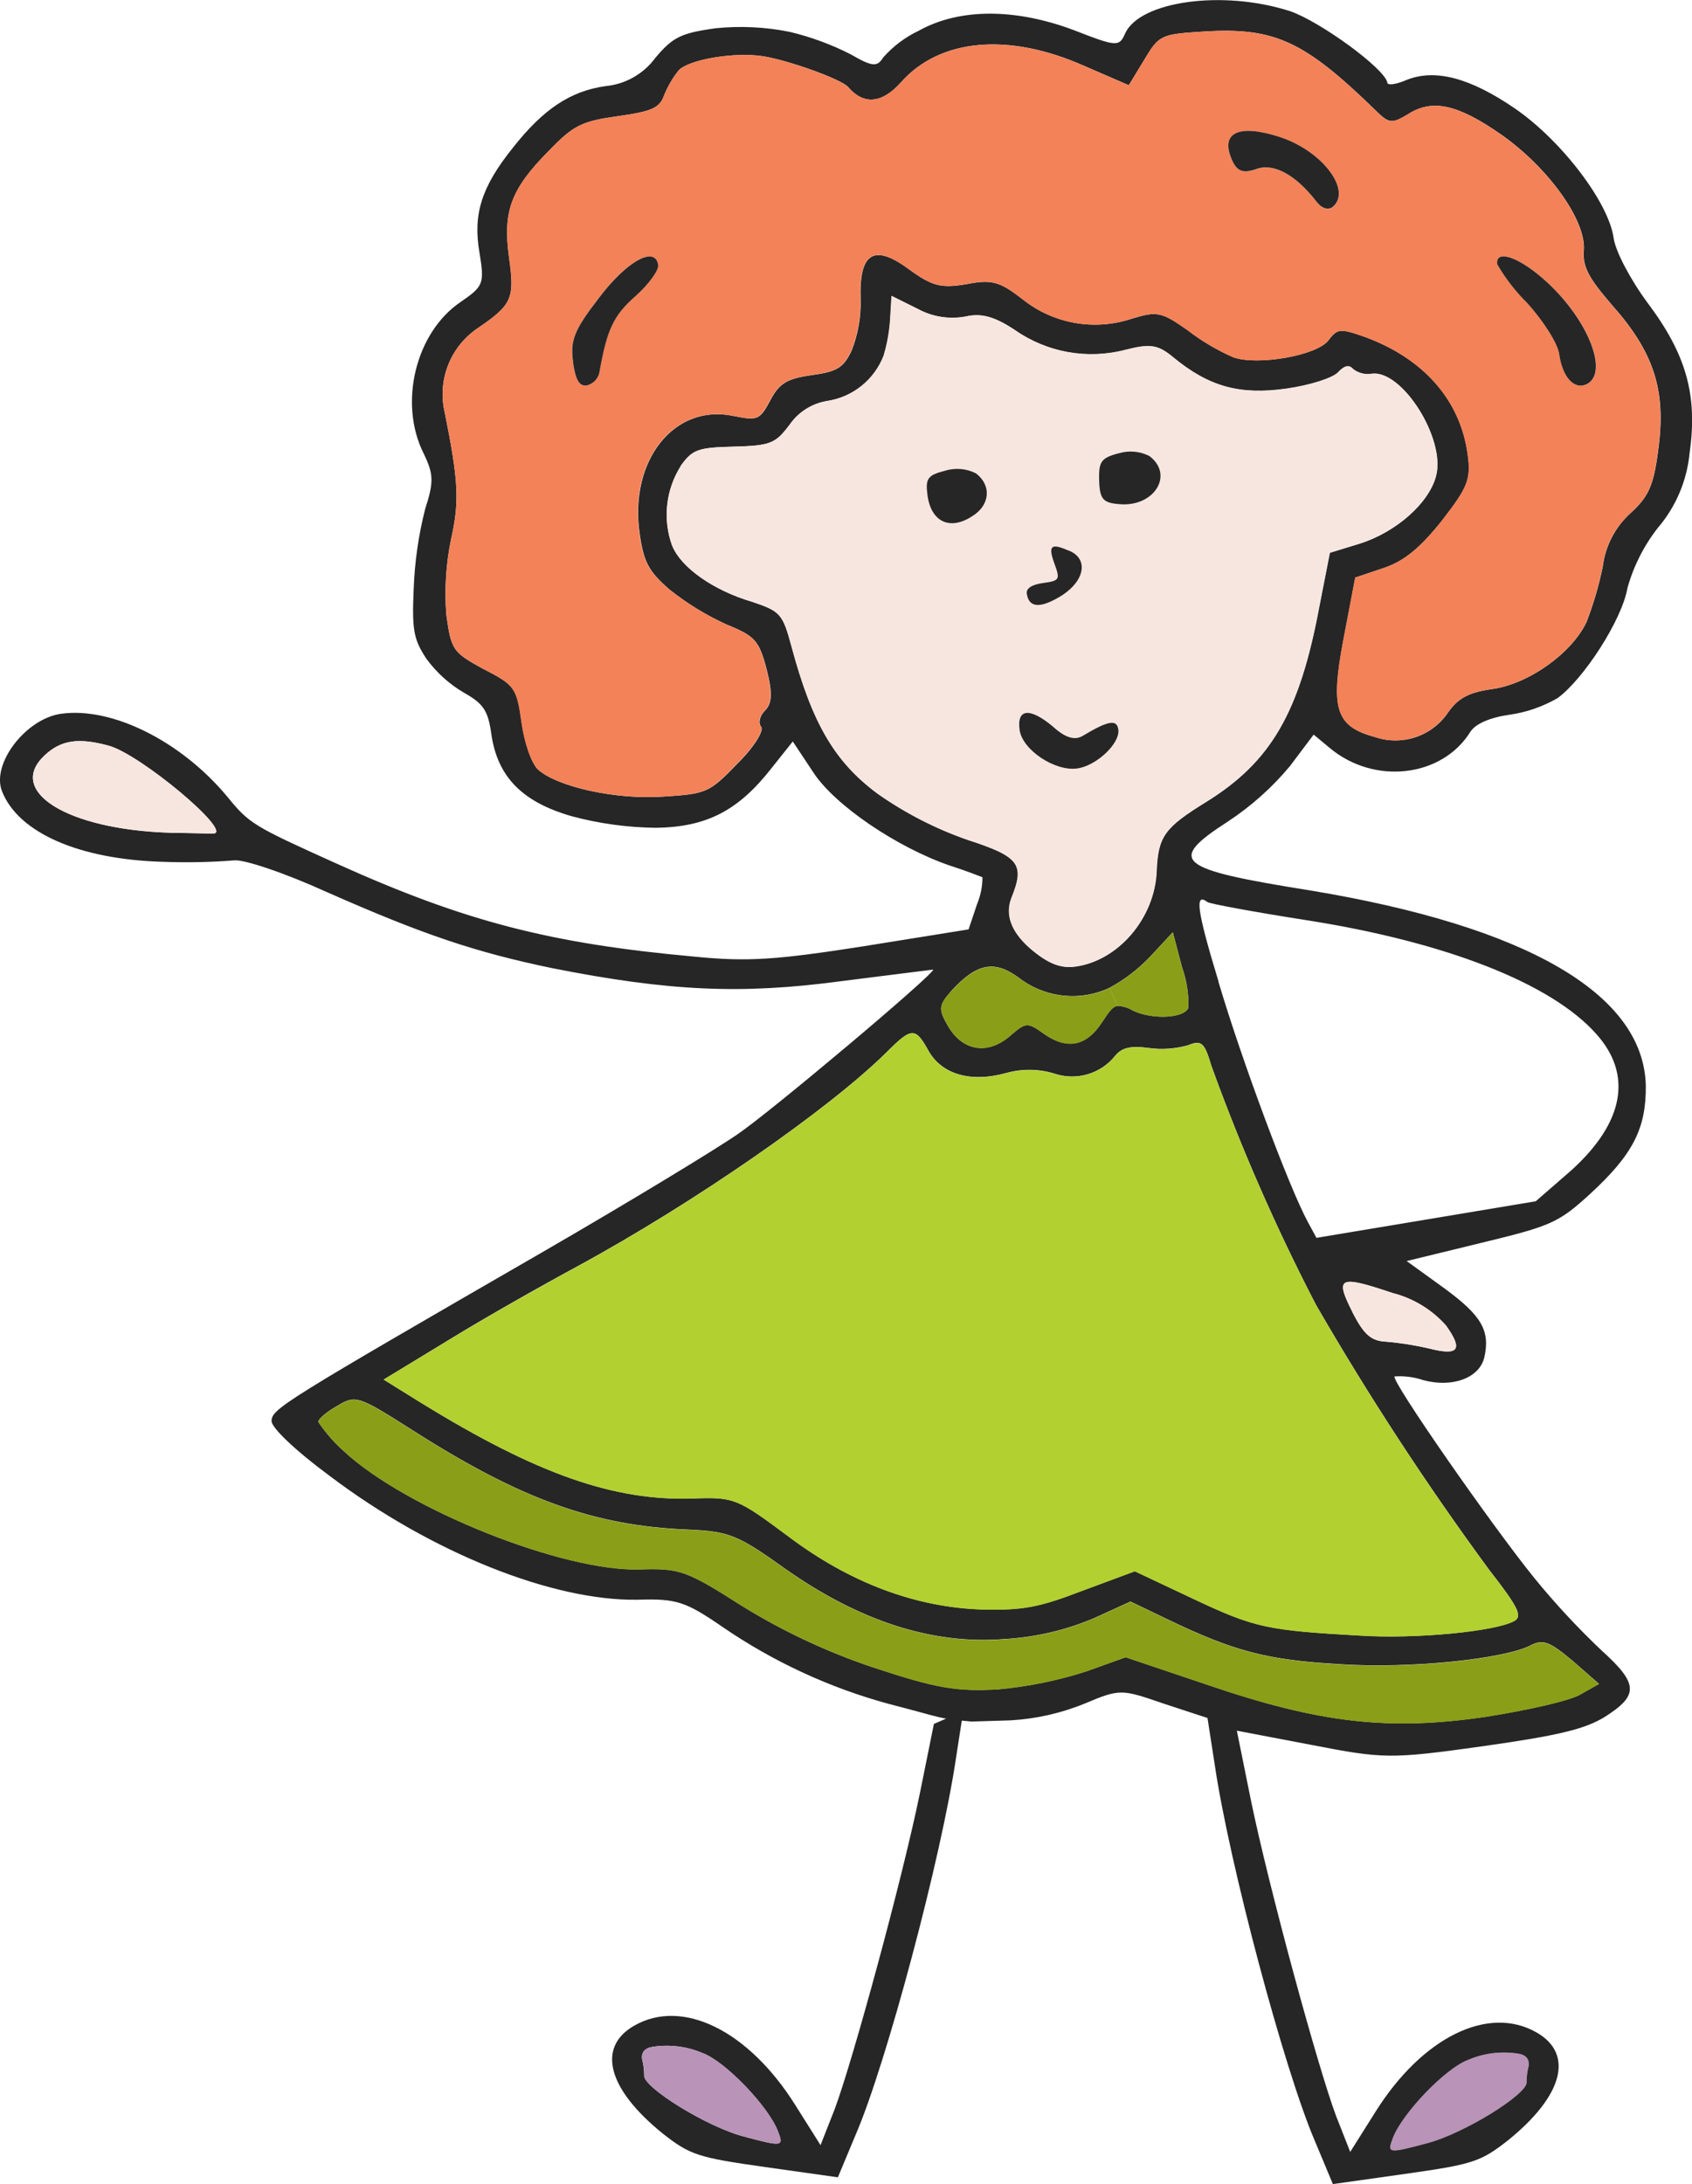 <?xml version="1.0" encoding="UTF-8"?><svg id="Layer_1" xmlns="http://www.w3.org/2000/svg" viewBox="0 0 200 258"><defs><style>.cls-1{fill:#262626;}.cls-1,.cls-2,.cls-3,.cls-4,.cls-5,.cls-6{stroke-width:0px;}.cls-2{fill:#b993b8;}.cls-3{fill:#b2d030;}.cls-4{fill:#f38258;}.cls-5{fill:#8b9e18;}.cls-6{fill:#f7e6df;}</style></defs><g id="Group_91"><path id="Path_870" class="cls-2" d="M164.63,252.59c-.67,1.76-.58,1.83,4,.61,4.35-1.11,12.02-5.86,11.82-7.25,0-.63.08-1.26.24-1.87.13-.85-.36-1.37-1.29-1.49-1.97-.3-3.98-.04-5.82.73-2.7.96-7.86,6.36-8.95,9.27"/><path id="Path_871" class="cls-1" d="M7.21,84.32c-4.17.59-8.26,5.92-6.97,9.16,1.93,4.9,9.13,8.06,19.09,8.33,2.77.1,5.55.05,8.31-.17,1.14-.16,6.04,1.49,10.94,3.72,11.46,5.06,17.59,7.12,26.69,9.01,13.8,2.73,22.36,3.12,34.14,1.54,5.98-.76,10.9-1.37,10.9-1.37.08.57-19.23,16.81-23.11,19.44-2.74,1.89-12.96,8.08-22.67,13.7-31.15,17.98-32.38,18.74-32.43,20.17-.06.76,2.74,3.45,6.92,6.54,12.03,9.07,26.33,14.74,36.31,14.59,4.65-.15,5.69.2,10.13,3.25,6.01,4.11,12.66,7.18,19.69,9.08,6.49,1.67,5.6,1.7,9.71,2.06l4.56-.14c3.03-.17,6-.84,8.81-1.99,4.17-1.76,4.35-1.7,9.34.02l5.16,1.69.86,5.55c1.74,11.77,8.24,36.06,11.82,44.39l2.14,5.12,8.58-1.21c7.93-1.12,8.89-1.42,12.12-3.96,6.52-5.26,7.82-10.2,3.38-12.74-5.71-3.28-13.51.57-19.03,9.35l-3,4.76-1.68-4.27c-2.14-5.71-7.97-27.08-10.08-37.38l-1.64-8.11,8.82,1.68c8.48,1.64,9.32,1.69,20.28.15,8.99-1.27,12.05-2.03,14.36-3.44,4.06-2.57,4.04-3.91-.36-7.88-2.83-2.68-5.49-5.54-7.95-8.56-5.04-6.22-16.95-23.32-16.51-23.8,1.15-.08,2.31.07,3.4.44,3.46.93,6.63-.27,7.21-2.68.72-3.19-.36-4.96-4.64-8.11l-4.54-3.28,8.87-2.16c8.22-1.99,9.09-2.36,12.86-5.81,5.02-4.63,6.59-7.69,6.54-12.77-.27-10.81-14.06-18.8-39.67-23.04-15.86-2.53-16.99-3.45-9.73-8.14,2.75-1.81,5.22-4.01,7.33-6.54l2.81-3.73,1.89,1.57c5.29,4.43,13.32,3.47,16.65-1.93.62-.92,2.27-1.65,4.56-1.98,2.02-.28,3.96-.95,5.73-1.97,3.1-2.27,7.62-9.25,8.26-13.01.72-2.58,1.94-4.99,3.59-7.1,2.14-2.5,3.45-5.6,3.76-8.87.96-6.81-.39-11.63-4.99-17.74-2.06-2.8-3.77-6.06-3.99-7.62-.6-4.26-6.21-11.56-11.65-15.3-5.35-3.67-9.51-4.75-12.89-3.36-1.18.5-2.16.64-2.21.31-.23-1.64-8.03-7.3-11.53-8.47-7.94-2.55-17.75-1.17-19.47,2.65-.69,1.6-1.03,1.56-6.06-.4-6.95-2.61-13.54-2.6-18.33.07-1.61.76-3.04,1.84-4.22,3.18-.68,1.1-1.26,1.1-3.8-.38-2.29-1.17-4.71-2.06-7.21-2.66-2.9-.59-5.87-.73-8.82-.43-4.09.58-5.02,1.05-7.09,3.5-1.39,1.89-3.53,3.11-5.87,3.33-4.17.59-7.37,2.71-10.98,7.3-3.69,4.6-4.73,7.84-3.93,12.4.6,3.67.47,3.94-2.27,5.83-5.25,3.57-7.34,11.88-4.33,17.88,1.17,2.42,1.22,3.33.17,6.57-.78,3.07-1.23,6.21-1.35,9.37-.22,4.95,0,6.01,1.5,8.3,1.2,1.64,2.73,3.02,4.49,4.04,2.26,1.27,2.8,2.11,3.18,4.81.71,5.07,3.64,8.08,9.54,9.76,3.24.87,6.59,1.32,9.94,1.36,5.99-.09,9.72-2.04,13.61-7l2.55-3.2,2.43,3.66c2.55,3.9,9.92,8.87,16.13,11,2.01.64,3.69,1.32,3.86,1.38,0,1.09-.22,2.17-.64,3.18l-1,2.98-12.39,1.99c-10.36,1.62-13.75,1.85-20,1.23-16.98-1.54-27.09-4.12-42.31-10.99-9.88-4.45-10.33-4.72-12.95-7.94-5.42-6.5-13.58-10.61-19.63-9.76M20.02,98.37c-12.06-.39-19.28-4.88-14.78-9.1,1.99-1.87,4.03-2.16,7.67-1.16,3.73,1.06,14.5,10.06,12.38,10.36-.16.02-2.51-.06-5.27-.09M40.61,171.4c-1.13-1.01-2.13-2.16-2.98-3.42-.05-.33,1-1.22,2.23-1.9,2.15-1.3,2.5-1.19,8.54,2.64,13.01,8.35,21.79,11.54,32.94,11.97,4.87.23,5.84.6,11.49,4.64,8.79,6.19,17.43,8.98,25.92,8.29,3.67-.21,7.27-1.05,10.65-2.5l4.23-1.93,4.56,2.19c7.69,3.68,11.58,4.71,19.99,5.2,8.33.58,19.51-.58,22.7-2.19,1.48-.79,2.27-.49,5,1.8l3.13,2.73-2.16,1.22c-1.23.76-6.32,1.89-11.21,2.66-11.44,1.69-19.65.76-32.96-3.79l-9.63-3.24-4.6,1.65c-3.4,1.1-6.9,1.81-10.45,2.14-4.96.28-7.35-.13-14.79-2.59-5.5-1.84-10.78-4.32-15.71-7.39-6.32-4.03-7.19-4.33-11.76-4.19-9.04.35-27.76-7.11-35.14-14M49.73,165.69l-4.38-2.72,7.68-4.67c4.22-2.6,11.09-6.48,15.28-8.74,13.86-7.54,29.66-18.52,36.47-25.24,3-3.01,3.42-2.98,4.97-.2,1.56,2.78,4.95,3.81,9.21,2.63,1.83-.51,3.77-.49,5.59.05,2.63.92,5.56.08,7.29-2.11.78-.94,1.84-1.18,3.96-.89,1.55.21,3.12.1,4.62-.32,1.58-.64,1.95-.36,2.75,2.37,3.5,9.69,7.64,19.15,12.39,28.3,6.25,10.81,13.09,21.27,20.49,31.33,3.46,4.44,3.94,5.46,2.93,6.01-2.24,1.23-11.62,2.14-18.18,1.72-11.01-.62-12.47-.92-19.7-4.32l-6.96-3.28-6.18,2.29c-5.14,1.97-7.01,2.32-11.69,2.23-7.95-.22-15.78-3.12-23.14-8.68-5.96-4.42-6.32-4.62-11.21-4.44-9.29.32-18.4-2.82-32.18-11.32M57.15,79.04c-3.61-1.99-3.81-2.21-4.39-6.39-.24-3.01-.05-6.05.57-9.01.97-4.39.89-6.72-.76-14.91-.89-3.76.61-7.67,3.78-9.88,4.19-2.84,4.5-3.55,3.83-8.38-.77-5.48.19-8.12,4.72-12.68,2.91-3,3.85-3.46,8.1-4.06,4-.56,4.95-.95,5.49-2.44.43-1.08,1.02-2.09,1.75-3,1.24-1.26,6.53-2.17,9.94-1.65,3.07.49,9.39,2.76,10.1,3.67,1.79,2.08,3.94,1.95,6.18-.54,4.6-5.24,12.75-5.97,21.73-1.97l5.24,2.27,1.83-3.01c1.76-2.92,1.91-3.02,7.12-3.34,8.35-.51,11.84,1.17,20.24,9.34,1.55,1.53,1.89,1.57,3.74.48,2.9-1.91,5.91-1.25,11.09,2.36,5.55,3.89,10.1,10.18,9.76,13.73-.14,1.94.62,3.25,3.31,6.38,4.95,5.56,6.41,10.03,5.53,16.83-.55,4.42-1.11,5.75-3.25,7.72-1.86,1.65-3.05,3.93-3.35,6.4-.46,2.22-1.1,4.41-1.92,6.53-1.74,3.67-6.81,7.3-11.14,7.91-2.78.39-4.02,1.07-5.2,2.73-1.87,2.81-5.39,4.02-8.59,2.96-4.68-1.26-5.37-3.25-3.79-11.57l1.39-7.29,3.42-1.15c2.47-.85,4.33-2.44,6.88-5.64,3.03-3.93,3.4-4.82,2.98-7.85-.9-6.38-5.25-11.28-12.19-13.81-2.89-1.01-3.22-.96-4.27.43-1.34,1.78-8.33,3.01-11.22,2-1.91-.83-3.71-1.89-5.36-3.16-3.15-2.23-3.66-2.32-6.7-1.39-4.39,1.45-9.21.59-12.83-2.28-2.72-2.12-3.67-2.4-6.67-1.81-3.01.51-4.05.24-6.84-1.79-4.09-3.01-5.86-1.93-5.67,3.55.06,2.08-.3,4.14-1.06,6.07-.96,2.05-1.73,2.5-4.68,2.91s-3.87.96-4.92,2.95c-1.26,2.35-1.49,2.46-4.41,1.87-6.95-1.44-12.27,5.23-11.06,13.82.48,3.44,1.05,4.52,3.52,6.68,2.07,1.65,4.34,3.04,6.75,4.14,3.36,1.36,3.85,1.88,4.74,5.26.74,2.9.66,4.08-.22,4.95-.58.58-.8,1.45-.4,1.89.31.46-.83,2.37-2.81,4.32-3.35,3.47-3.66,3.6-8.87,3.92-5.61.37-12.42-1.17-14.7-3.19-.77-.73-1.6-3.11-1.95-5.57-.57-4.09-.78-4.4-4.47-6.3M79.45,64.47c-1.13-3.12-.76-6.6,1.01-9.4,1.39-1.95,2.03-2.2,6.26-2.3,4.4-.12,4.95-.36,6.64-2.6,1.04-1.49,2.64-2.5,4.44-2.8,3.02-.46,5.57-2.51,6.67-5.36.44-1.48.7-3,.78-4.53l.15-2.52,3.14,1.56c1.72.93,3.71,1.24,5.63.88,1.86-.43,3.42.02,5.81,1.6,3.81,2.66,8.59,3.51,13.08,2.34,2.9-.74,3.83-.62,5.63.88,4.24,3.49,7.88,4.48,13.36,3.71,2.86-.4,5.57-1.28,6.15-1.95.73-.77,1.29-.93,1.79-.34.62.46,1.4.66,2.16.53,3.6-.51,8.75,7.7,7.61,12.03-.8,3.2-4.73,6.68-9.04,8.03l-3.52,1.08-1.26,6.44c-2.33,12.43-5.69,18.24-13.36,22.99-4.91,3.03-5.68,4.05-5.85,8.17-.22,5.54-4.52,10.57-9.59,11.28-1.8.25-3.3-.37-5.39-2.16q-3.33-2.95-2.17-5.95c1.61-3.98.9-4.88-5.21-6.86-3.77-1.31-7.33-3.14-10.6-5.43-5.12-3.79-7.76-8.34-10.2-17.42-1.04-3.86-1.33-4.15-4.66-5.27-4.61-1.35-8.41-4.07-9.43-6.6M112.11,121.3c-1.21-2.08-1.18-2.5.32-4.22,2.96-3.25,5.06-3.72,7.94-1.62,2.9,2.27,6.79,2.84,10.21,1.48.2-.08.39-.16.58-.26,1.78-.96,3.39-2.2,4.79-3.67l2.68-2.88,1.08,4.1c.55,1.54.81,3.18.76,4.82-.49,1.24-4.22,1.43-6.54.34-.55-.34-1.19-.54-1.84-.57-.58.08-.98.66-1.81,1.91-1.85,2.85-4.12,3.33-6.89,1.39-1.95-1.39-2.11-1.37-3.97.22-2.6,2.28-5.57,1.87-7.32-1.06M144.04,115.97c-2.63-8.64-2.81-10.54-1.32-9.41.28.21,5.67,1.2,11.89,2.17,16.2,2.56,28.71,7.39,34.06,13.4,4.34,4.81,3.3,10.47-2.91,16.1l-4.23,3.68-12.96,2.16-12.96,2.16-1.01-1.86c-2.24-4.11-7.87-19.25-10.57-28.38M168.63,253.2c-4.58,1.23-4.67,1.16-4-.61,1.09-2.91,6.25-8.31,8.95-9.27,1.83-.78,3.85-1.03,5.82-.73.93.12,1.42.63,1.29,1.49-.16.61-.24,1.24-.24,1.87.2,1.39-7.47,6.14-11.82,7.25M159.85,154.97c-2.08-4.13-1.61-4.36,4.86-2.19,2.39.63,4.55,1.95,6.2,3.8,2.07,2.88,1.51,3.63-2.04,2.71-1.66-.38-3.34-.65-5.03-.79-1.76-.09-2.61-.8-4-3.52"/><path id="Path_872" class="cls-6" d="M5.24,89.27c-4.49,4.22,2.72,8.71,14.78,9.1,2.75.03,5.1.12,5.26.09,2.13-.3-8.64-9.3-12.38-10.36-3.64-.99-5.68-.7-7.67,1.16"/><path id="Path_874" class="cls-5" d="M37.63,167.99c.85,1.26,1.85,2.41,2.98,3.42,7.39,6.89,26.11,14.35,35.14,14,4.57-.14,5.44.15,11.76,4.19,4.93,3.06,10.2,5.54,15.71,7.39,7.43,2.46,9.82,2.87,14.79,2.59,3.55-.33,7.06-1.04,10.45-2.14l4.6-1.65,9.62,3.24c13.31,4.55,21.53,5.48,32.96,3.79,4.89-.77,9.99-1.91,11.21-2.66l2.16-1.22-3.13-2.73c-2.74-2.29-3.54-2.59-5-1.8-3.19,1.62-14.37,2.77-22.7,2.19-8.4-.49-12.3-1.52-19.99-5.2l-4.56-2.19-4.23,1.93c-3.38,1.45-6.98,2.29-10.65,2.5-8.49.69-17.13-2.1-25.92-8.29-5.65-4.05-6.63-4.41-11.49-4.64-11.15-.43-19.93-3.62-32.94-11.97-6.04-3.82-6.39-3.94-8.54-2.64-1.24.67-2.28,1.57-2.23,1.9"/><path id="Path_875" class="cls-3" d="M45.35,162.98l4.38,2.72c13.78,8.49,22.89,11.63,32.19,11.33,4.89-.19,5.25.01,11.21,4.44,7.37,5.56,15.19,8.46,23.14,8.68,4.68.09,6.55-.25,11.69-2.23l6.18-2.29,6.96,3.28c7.23,3.41,8.69,3.7,19.7,4.32,6.56.41,15.94-.49,18.18-1.72,1-.56.53-1.58-2.93-6.01-7.4-10.06-14.24-20.52-20.49-31.33-4.75-9.15-8.89-18.6-12.39-28.3-.8-2.72-1.17-3.01-2.75-2.37-1.5.42-3.08.53-4.62.32-2.12-.29-3.18-.05-3.96.89-1.73,2.19-4.66,3.03-7.29,2.11-1.82-.54-3.76-.55-5.59-.05-4.25,1.18-7.65.16-9.21-2.63s-1.98-2.81-4.97.2c-6.81,6.72-22.61,17.7-36.47,25.24-4.18,2.26-11.06,6.15-15.28,8.74l-7.69,4.66Z"/><path id="Path_876" class="cls-4" d="M52.76,72.65c.59,4.17.78,4.4,4.4,6.39,3.69,1.9,3.89,2.21,4.47,6.3.34,2.46,1.18,4.84,1.95,5.57,2.28,2.02,9.09,3.56,14.7,3.19,5.21-.32,5.52-.44,8.87-3.92,1.98-1.95,3.13-3.86,2.81-4.32-.4-.44-.18-1.31.4-1.89.88-.87.96-2.05.22-4.95-.89-3.38-1.38-3.89-4.74-5.26-2.41-1.1-4.68-2.49-6.75-4.14-2.47-2.15-3.04-3.24-3.52-6.68-1.21-8.59,4.11-15.26,11.06-13.82,2.92.59,3.15.47,4.41-1.87,1.06-1.98,1.9-2.52,4.92-2.95s3.71-.86,4.68-2.91c.76-1.93,1.13-4,1.07-6.07-.19-5.48,1.58-6.56,5.67-3.55,2.79,2.03,3.82,2.3,6.84,1.79,3-.59,3.96-.31,6.67,1.82,3.62,2.87,8.44,3.73,12.83,2.28,3.04-.93,3.55-.83,6.7,1.39,1.65,1.27,3.45,2.33,5.36,3.17,2.89,1.01,9.89-.22,11.22-2,1.05-1.4,1.38-1.44,4.27-.43,6.94,2.53,11.3,7.42,12.19,13.81.42,3.03.05,3.91-2.98,7.84-2.55,3.2-4.41,4.79-6.88,5.64l-3.42,1.15-1.39,7.29c-1.58,8.32-.89,10.3,3.79,11.57,3.2,1.06,6.71-.16,8.59-2.96,1.18-1.67,2.42-2.34,5.2-2.73,4.33-.61,9.41-4.24,11.14-7.91.82-2.12,1.46-4.3,1.92-6.53.3-2.47,1.49-4.74,3.35-6.4,2.14-1.97,2.71-3.3,3.25-7.72.88-6.8-.58-11.26-5.53-16.83-2.69-3.13-3.46-4.44-3.31-6.38.34-3.55-4.21-9.84-9.76-13.73-5.18-3.61-8.19-4.27-11.09-2.36-1.85,1.09-2.19,1.06-3.73-.48-8.4-8.16-11.89-9.84-20.24-9.34-5.21.32-5.36.42-7.12,3.34l-1.83,3.01-5.24-2.27c-8.98-3.99-17.13-3.26-21.73,1.97-2.24,2.48-4.38,2.62-6.18.54-.71-.9-7.04-3.18-10.1-3.67-3.41-.52-8.7.39-9.94,1.65-.72.91-1.31,1.92-1.75,3-.54,1.49-1.49,1.88-5.49,2.44-4.25.6-5.19,1.06-8.1,4.06-4.53,4.56-5.49,7.2-4.72,12.68.68,4.83.36,5.54-3.82,8.38-3.17,2.2-4.67,6.12-3.78,9.88,1.65,8.2,1.73,10.52.76,14.91-.62,2.96-.81,5.99-.57,9.01M69.37,45.53c-.9.13-1.34-.65-1.64-2.77-.36-2.54.14-3.77,3.02-7.52,3.3-4.39,6.7-6.28,7.04-3.91.08.57-1.1,2.24-2.66,3.63-2.6,2.28-3.37,3.9-4.26,8.86-.1.83-.69,1.51-1.5,1.71M145.68,19.03c-1.56-3.37.71-4.44,5.69-2.8s8.47,6.32,6.16,8.23c-.53.41-1.31.18-1.92-.65-2.44-3.16-5.06-4.55-7.04-3.85-1.59.56-2.29.32-2.88-.93M176.99,31.23c-.24-1.72,2.28-.99,5.22,1.52,5.3,4.51,8.07,11.13,5.43,12.59-1.48.79-2.93-.67-3.33-3.54-.17-1.22-1.88-3.91-3.76-5.98-1.38-1.37-2.58-2.91-3.56-4.59"/><path id="Path_877" class="cls-1" d="M67.73,42.76c.3,2.13.74,2.9,1.64,2.77.81-.2,1.41-.88,1.51-1.71.89-4.96,1.66-6.57,4.26-8.86,1.56-1.39,2.74-3.06,2.66-3.63-.33-2.37-3.74-.48-7.04,3.91-2.89,3.75-3.38,4.98-3.02,7.52"/><path id="Path_878" class="cls-6" d="M80.46,55.07c-1.77,2.81-2.15,6.28-1.01,9.4,1.02,2.53,4.82,5.25,9.43,6.6,3.33,1.12,3.62,1.41,4.66,5.27,2.44,9.09,5.09,13.64,10.2,17.42,3.27,2.29,6.83,4.12,10.6,5.43,6.11,1.98,6.82,2.88,5.21,6.86q-1.17,3,2.17,5.95c2.09,1.79,3.59,2.41,5.39,2.16,5.07-.71,9.36-5.74,9.59-11.28.17-4.11.95-5.14,5.85-8.17,7.67-4.75,11.02-10.56,13.36-22.99l1.26-6.44,3.52-1.08c4.31-1.36,8.24-4.83,9.04-8.03,1.14-4.33-4.01-12.54-7.61-12.03-.76.13-1.54-.07-2.16-.53-.5-.6-1.06-.43-1.79.34-.57.66-3.28,1.55-6.15,1.95-5.48.77-9.12-.22-13.36-3.71-1.8-1.5-2.73-1.62-5.63-.88-4.49,1.18-9.27.33-13.08-2.33-2.39-1.58-3.95-2.03-5.81-1.6-1.92.36-3.91.05-5.63-.87l-3.14-1.56-.15,2.52c-.08,1.54-.34,3.06-.78,4.53-1.1,2.86-3.64,4.9-6.67,5.36-1.8.29-3.4,1.3-4.44,2.8-1.69,2.24-2.24,2.48-6.64,2.6-4.24.1-4.87.35-6.26,2.3M120.52,86.23c-.36-2.54,1.21-2.67,3.95-.39,1.43,1.3,2.57,1.64,3.49,1.1,3.07-1.85,4.06-1.99,4.23-.76.23,1.64-2.57,4.28-4.86,4.6-2.62.37-6.47-2.18-6.81-4.55"/><path id="Path_880" class="cls-1" d="M111.73,55.6c-2.09.54-2.37.92-2.09,2.96.44,3.11,2.66,4.13,5.26,2.43,2.15-1.3,2.32-3.66.46-5.07-1.12-.57-2.42-.68-3.63-.32"/><path id="Path_882" class="cls-5" d="M112.43,117.08c-1.51,1.71-1.53,2.14-.32,4.22,1.75,2.93,4.72,3.34,7.32,1.06,1.86-1.6,2.02-1.62,3.97-.22,2.77,1.95,5.04,1.46,6.89-1.39.82-1.26,1.23-1.83,1.81-1.91l-.93-2.14c-.21.1-.41.19-.58.26-3.43,1.35-7.31.79-10.21-1.48-2.88-2.1-4.98-1.64-7.94,1.62"/><path id="Path_883" class="cls-1" d="M124.47,85.84c-2.74-2.29-4.3-2.15-3.95.39.33,2.37,4.19,4.92,6.81,4.55,2.29-.32,5.09-2.97,4.86-4.6-.17-1.22-1.15-1.09-4.23.76-.92.55-2.06.21-3.49-1.1"/><path id="Path_884" class="cls-5" d="M131.16,116.69l.93,2.14c.65.03,1.28.22,1.84.57,2.32,1.09,6.04.9,6.54-.34.05-1.64-.21-3.27-.76-4.82l-1.08-4.1-2.68,2.88c-1.39,1.47-3.01,2.71-4.79,3.67"/><path id="Path_887" class="cls-1" d="M129.92,56.71c.06,2.24.46,2.69,2.32,2.84,4.14.42,6.6-3.43,3.62-5.68-1.12-.57-2.42-.68-3.63-.32-2.09.54-2.36,1-2.31,3.16"/><path id="Path_888" class="cls-6" d="M164.71,152.78c-6.47-2.18-6.94-1.94-4.86,2.19,1.38,2.73,2.23,3.44,4,3.52,1.69.14,3.37.41,5.03.79,3.55.92,4.1.17,2.04-2.71-1.65-1.85-3.81-3.17-6.2-3.8"/><path id="Path_889" class="cls-1" d="M151.37,16.22c-4.98-1.64-7.25-.57-5.69,2.8.59,1.25,1.29,1.49,2.88.93,1.99-.7,4.6.69,7.04,3.85.62.83,1.39,1.05,1.92.65,2.32-1.91-1.18-6.59-6.16-8.23"/><path id="Path_890" class="cls-1" d="M182.2,32.75c-2.94-2.51-5.46-3.24-5.22-1.52.98,1.68,2.18,3.22,3.56,4.59,1.88,2.07,3.59,4.75,3.76,5.98.4,2.86,1.85,4.33,3.33,3.54,2.63-1.46-.13-8.08-5.43-12.59"/><path id="Path_891" class="cls-1" d="M126.28,65.02c2.4.92,2,3.5-.7,5.28-2.58,1.62-3.97,1.54-4.21-.18-.09-.62.61-1.07,1.95-1.25,1.95-.27,2-.42,1.32-2.28-.78-2.13-.41-2.46,1.63-1.56"/></g><path id="Path_2811" class="cls-1" d="M113.86,202.14l-.86,5.55c-1.74,11.77-8.23,36.06-11.82,44.4l-2.14,5.12-8.58-1.21c-7.93-1.12-8.89-1.42-12.12-3.96-6.52-5.26-7.82-10.2-3.38-12.74,5.71-3.28,13.51.57,19.03,9.35l3,4.76,1.68-4.27c2.13-5.71,7.97-27.08,10.08-37.38l1.64-8.11M87.96,252.4c4.58,1.23,4.67,1.16,4-.61-1.09-2.91-6.25-8.31-8.95-9.27-1.83-.78-3.85-1.03-5.82-.73-.93.12-1.42.63-1.29,1.49.16.61.24,1.24.24,1.87-.2,1.39,7.47,6.14,11.82,7.25"/><path id="Path_2812" class="cls-2" d="M91.98,251.8c.67,1.76.57,1.83-4.01.6-4.35-1.11-12.01-5.86-11.82-7.25,0-.63-.08-1.26-.24-1.87-.13-.85.36-1.37,1.29-1.49,1.97-.3,3.98-.04,5.82.73,2.7.96,7.86,6.36,8.95,9.27"/></svg>